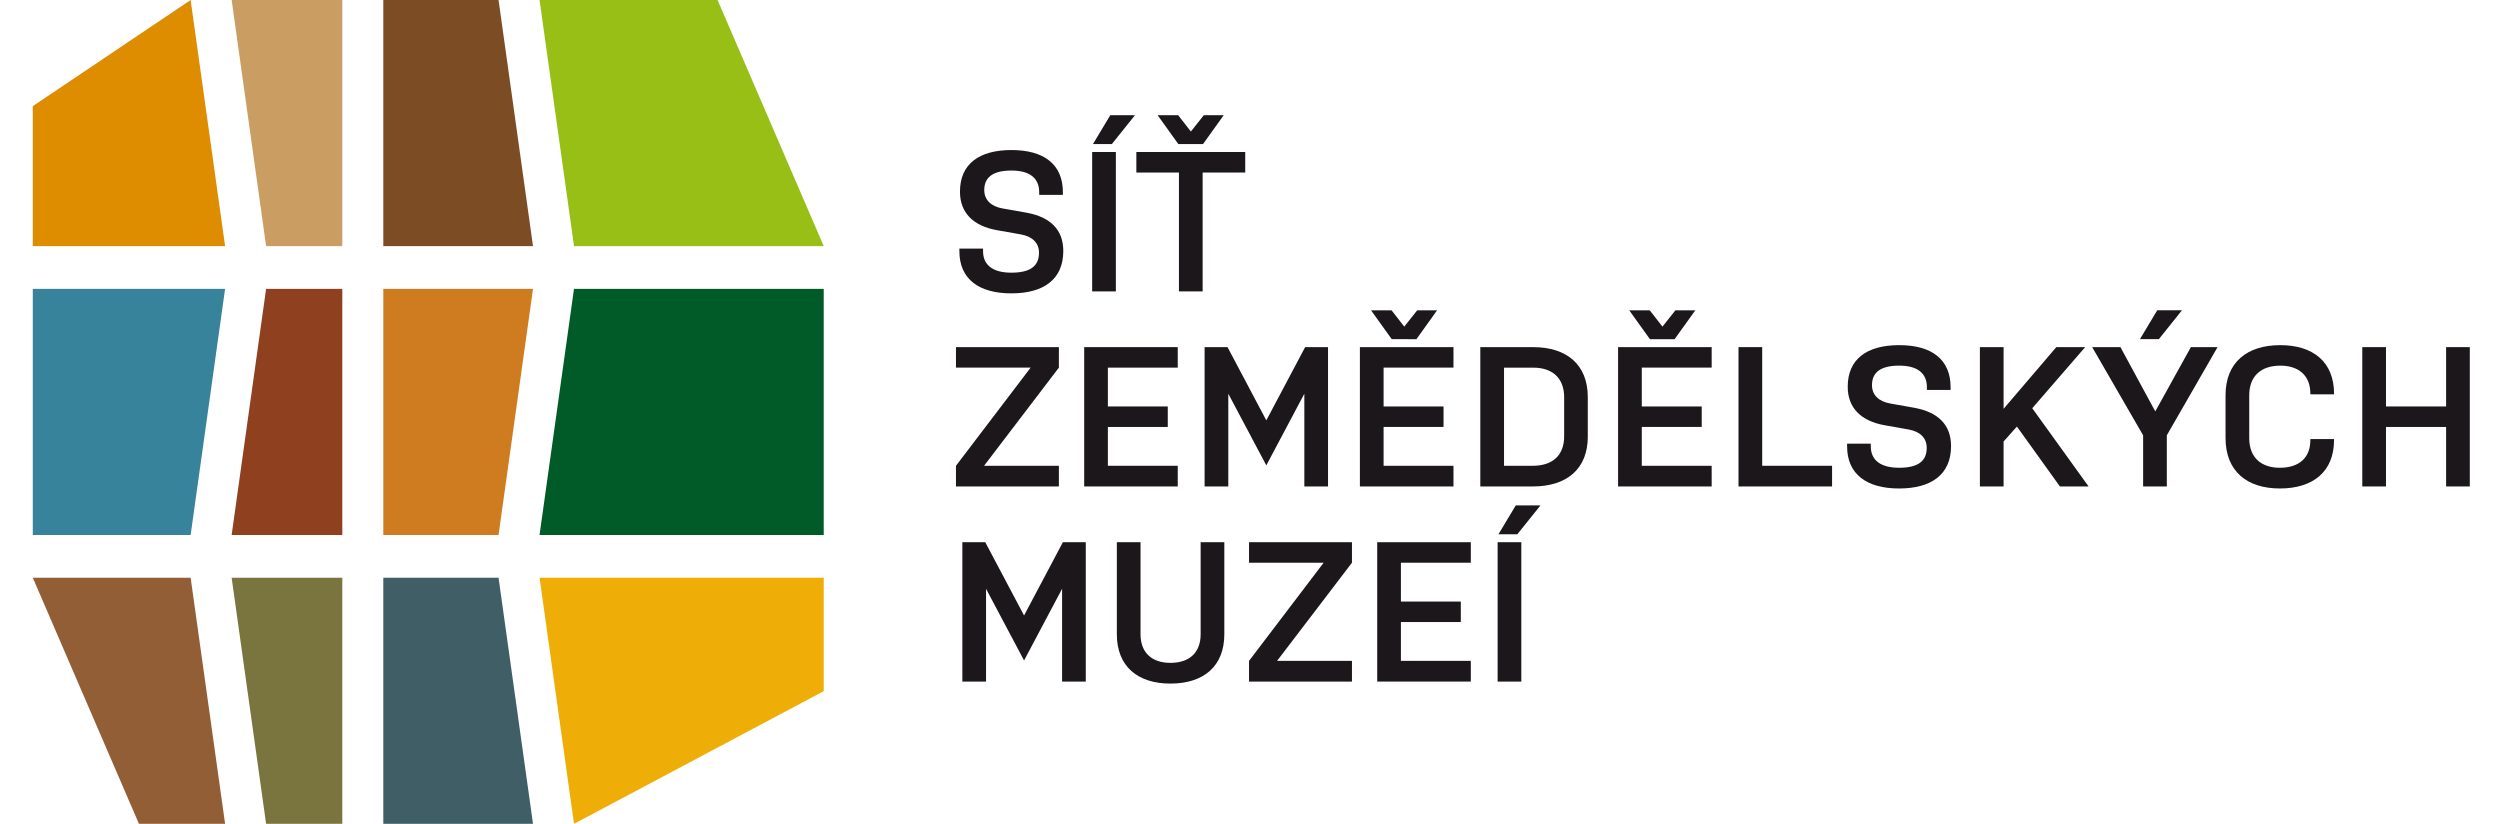 <?xml version="1.0" encoding="utf-8"?>
<!-- Generator: Adobe Illustrator 15.0.2, SVG Export Plug-In . SVG Version: 6.00 Build 0)  -->
<!DOCTYPE svg PUBLIC "-//W3C//DTD SVG 1.1//EN" "http://www.w3.org/Graphics/SVG/1.1/DTD/svg11.dtd">
<svg version="1.1" id="Vrstva_1" xmlns="http://www.w3.org/2000/svg" xmlns:xlink="http://www.w3.org/1999/xlink" x="0px" y="0px"
	 width="145.106px" height="47.817px" viewBox="0 0 145.106 47.817" enable-background="new 0 0 145.106 47.817"
	 xml:space="preserve">
<path fill="#1B171B" d="M59.266,13.608l-1.433-0.254c-1.317-0.242-2.114-0.982-2.114-2.23c0-1.606,1.109-2.415,2.992-2.415
	c1.872,0,2.981,0.82,2.981,2.449v0.151h-1.374v-0.151c0-0.831-0.567-1.259-1.607-1.259c-1.051,0-1.582,0.37-1.582,1.132
	c0,0.59,0.416,0.949,1.039,1.064l1.433,0.254c1.375,0.254,2.115,0.993,2.115,2.218c0,1.652-1.144,2.461-3.016,2.461
	c-1.872,0-3.015-0.82-3.015-2.45v-0.149h1.374v0.149c0,0.833,0.601,1.249,1.641,1.249c1.051,0,1.606-0.347,1.606-1.156
	C60.306,14.07,59.89,13.724,59.266,13.608"/>
<path fill="#1B171B" d="M63.392,8.823h1.375v8.089h-1.375V8.823z M63.438,8.362l1.005-1.675h1.433l-1.341,1.675H63.438z"/>
<path fill="#1B171B" d="M65.957,8.824h6.319v1.19h-2.472v6.898h-1.375v-6.898h-2.472V8.824z M67.192,6.687h1.19l0.739,0.947
	l0.751-0.947h1.155l-1.2,1.675h-1.434L67.192,6.687z"/>
<polygon fill="#1B171B" points="59.82,21.338 55.487,21.338 55.487,20.148 61.46,20.148 61.46,21.338 57.117,27.035 61.46,27.035 
	61.46,28.235 55.487,28.235 55.487,27.035 "/>
<polygon fill="#1B171B" points="62.929,20.148 68.359,20.148 68.359,21.338 64.303,21.338 64.303,23.592 67.78,23.592 67.78,24.782 
	64.303,24.782 64.303,27.035 68.359,27.035 68.359,28.235 62.929,28.235 "/>
<polygon fill="#1B171B" points="75.707,22.852 73.5,27.011 71.293,22.852 71.293,28.236 69.918,28.236 69.918,20.147 71.248,20.147 
	73.5,24.399 75.754,20.147 77.082,20.147 77.082,28.236 75.707,28.236 "/>
<path fill="#1B171B" d="M78.932,20.148h5.431v1.19h-4.056v2.254h3.479v1.19h-3.479v2.253h4.056v1.201h-5.431V20.148z M79.578,18.011
	h1.19l0.739,0.947l0.752-0.947h1.154l-1.201,1.675H80.78L79.578,18.011z"/>
<path fill="#1B171B" d="M92.16,25.337c0,1.895-1.234,2.898-3.188,2.898h-3.051v-8.086h3.074c1.93,0,3.164,1.005,3.164,2.9V25.337z
	 M90.787,23.049c0-1.11-0.693-1.71-1.791-1.71h-1.699v5.696h1.676c1.121,0,1.814-0.59,1.814-1.698V23.049z"/>
<path fill="#1B171B" d="M93.918,20.148h5.431v1.19h-4.056v2.254h3.478v1.19h-3.478v2.253h4.056v1.201h-5.431V20.148z M94.564,18.011
	h1.191l0.738,0.947l0.752-0.947H98.4l-1.202,1.675h-1.432L94.564,18.011z"/>
<polygon fill="#1B171B" points="100.907,20.148 102.282,20.148 102.282,27.035 106.338,27.035 106.338,28.235 100.907,28.235 "/>
<path fill="#1B171B" d="M110.793,24.931l-1.433-0.254c-1.317-0.243-2.114-0.981-2.114-2.229c0-1.607,1.108-2.415,2.992-2.415
	c1.871,0,2.98,0.819,2.98,2.448v0.151h-1.375v-0.151c0-0.831-0.565-1.259-1.605-1.259c-1.051,0-1.583,0.369-1.583,1.133
	c0,0.589,0.415,0.947,1.04,1.062l1.432,0.255c1.375,0.254,2.117,0.993,2.117,2.22c0,1.65-1.145,2.461-3.017,2.461
	c-1.873,0-3.017-0.822-3.017-2.451v-0.15h1.375v0.15c0,0.832,0.602,1.248,1.642,1.248c1.051,0,1.604-0.348,1.604-1.155
	C111.832,25.394,111.418,25.047,110.793,24.931"/>
<polygon fill="#1B171B" points="117.066,24.758 116.293,25.625 116.293,28.236 114.918,28.236 114.918,20.147 116.293,20.147 
	116.293,23.729 119.354,20.147 121.029,20.147 117.957,23.695 121.227,28.236 119.563,28.236 "/>
<path fill="#1B171B" d="M125.767,28.236h-1.375v-2.97l-2.958-5.119h1.641l2.022,3.732l2.067-3.732h1.549l-2.946,5.119V28.236z
	 M124.207,19.686l1.004-1.676h1.434l-1.34,1.676H124.207z"/>
<path fill="#1B171B" d="M135.473,25.485v0.059c0,1.826-1.213,2.809-3.143,2.809s-3.154-1.018-3.154-2.924v-2.485
	c0-1.895,1.225-2.911,3.177-2.911c1.907,0,3.12,0.981,3.12,2.807v0.047h-1.375V22.84c0-1.04-0.67-1.617-1.745-1.617
	c-1.12,0-1.802,0.612-1.802,1.721v2.485c0,1.12,0.682,1.721,1.779,1.721s1.768-0.564,1.768-1.605v-0.059H135.473z"/>
<polygon fill="#1B171B" points="141.978,20.148 141.978,23.592 138.488,23.592 138.488,20.148 137.113,20.148 137.113,28.235 
	138.488,28.235 138.488,24.782 141.978,24.782 141.978,28.235 143.353,28.235 143.353,20.148 "/>
<polygon fill="#1B171B" points="61.646,34.175 59.439,38.335 57.232,34.175 57.232,39.56 55.857,39.56 55.857,31.472 57.187,31.472 
	59.439,35.724 61.692,31.472 63.021,31.472 63.021,39.56 61.646,39.56 "/>
<path fill="#1B171B" d="M71.063,31.472v5.338c0,1.873-1.213,2.867-3.131,2.867c-1.895,0-3.108-0.994-3.108-2.867v-5.338h1.375v5.338
	c0,1.086,0.67,1.664,1.733,1.664c1.087,0,1.756-0.578,1.756-1.664v-5.338H71.063z"/>
<polygon fill="#1B171B" points="76.828,32.661 72.497,32.661 72.497,31.472 78.471,31.472 78.471,32.661 74.125,38.358 
	78.471,38.358 78.471,39.56 72.497,39.56 72.497,38.358 "/>
<polygon fill="#1B171B" points="79.937,31.472 85.369,31.472 85.369,32.661 81.312,32.661 81.312,34.916 84.789,34.916 
	84.789,36.104 81.312,36.104 81.312,38.358 85.369,38.358 85.369,39.56 79.937,39.56 "/>
<path fill="#1B171B" d="M86.926,31.472h1.375v8.088h-1.375V31.472z M86.974,31.009l1.005-1.675h1.434l-1.342,1.675H86.974z"/>
<polygon fill="#7A743E" points="15.445,47.817 19.868,47.817 19.868,33.533 13.445,33.533 "/>
<polygon fill="#3F5E65" points="22.248,47.817 30.937,47.817 28.937,33.533 22.248,33.533 "/>
<polygon fill="#EFAD07" points="31.317,33.533 33.317,47.817 47.812,40.116 47.812,33.533 "/>
<polygon fill="#915E36" points="1.903,33.533 8.065,47.817 13.065,47.817 11.065,33.533 "/>
<polygon fill="#8F401F" points="19.868,31.052 13.445,31.052 15.445,16.767 19.868,16.767 "/>
<polygon fill="#CF7C20" points="28.937,31.052 22.248,31.052 22.248,16.767 30.937,16.767 "/>
<polygon fill="#005B28" points="47.811,31.052 31.316,31.052 33.316,16.767 47.811,16.767 "/>
<polygon fill="#37839C" points="1.903,31.052 11.065,31.052 13.065,16.768 1.903,16.768 "/>
<polygon fill="#CA9E63" points="15.445,14.285 19.868,14.285 19.868,0 13.445,0 "/>
<polygon fill="#7C4D24" points="22.248,14.285 30.937,14.285 28.937,0 22.248,0 "/>
<polygon fill="#97BF16" points="31.317,0 33.317,14.285 47.812,14.285 41.649,0 "/>
<polygon fill="#DE8C00" points="11.065,0 1.903,6.161 1.903,14.285 13.065,14.285 "/>
</svg>
